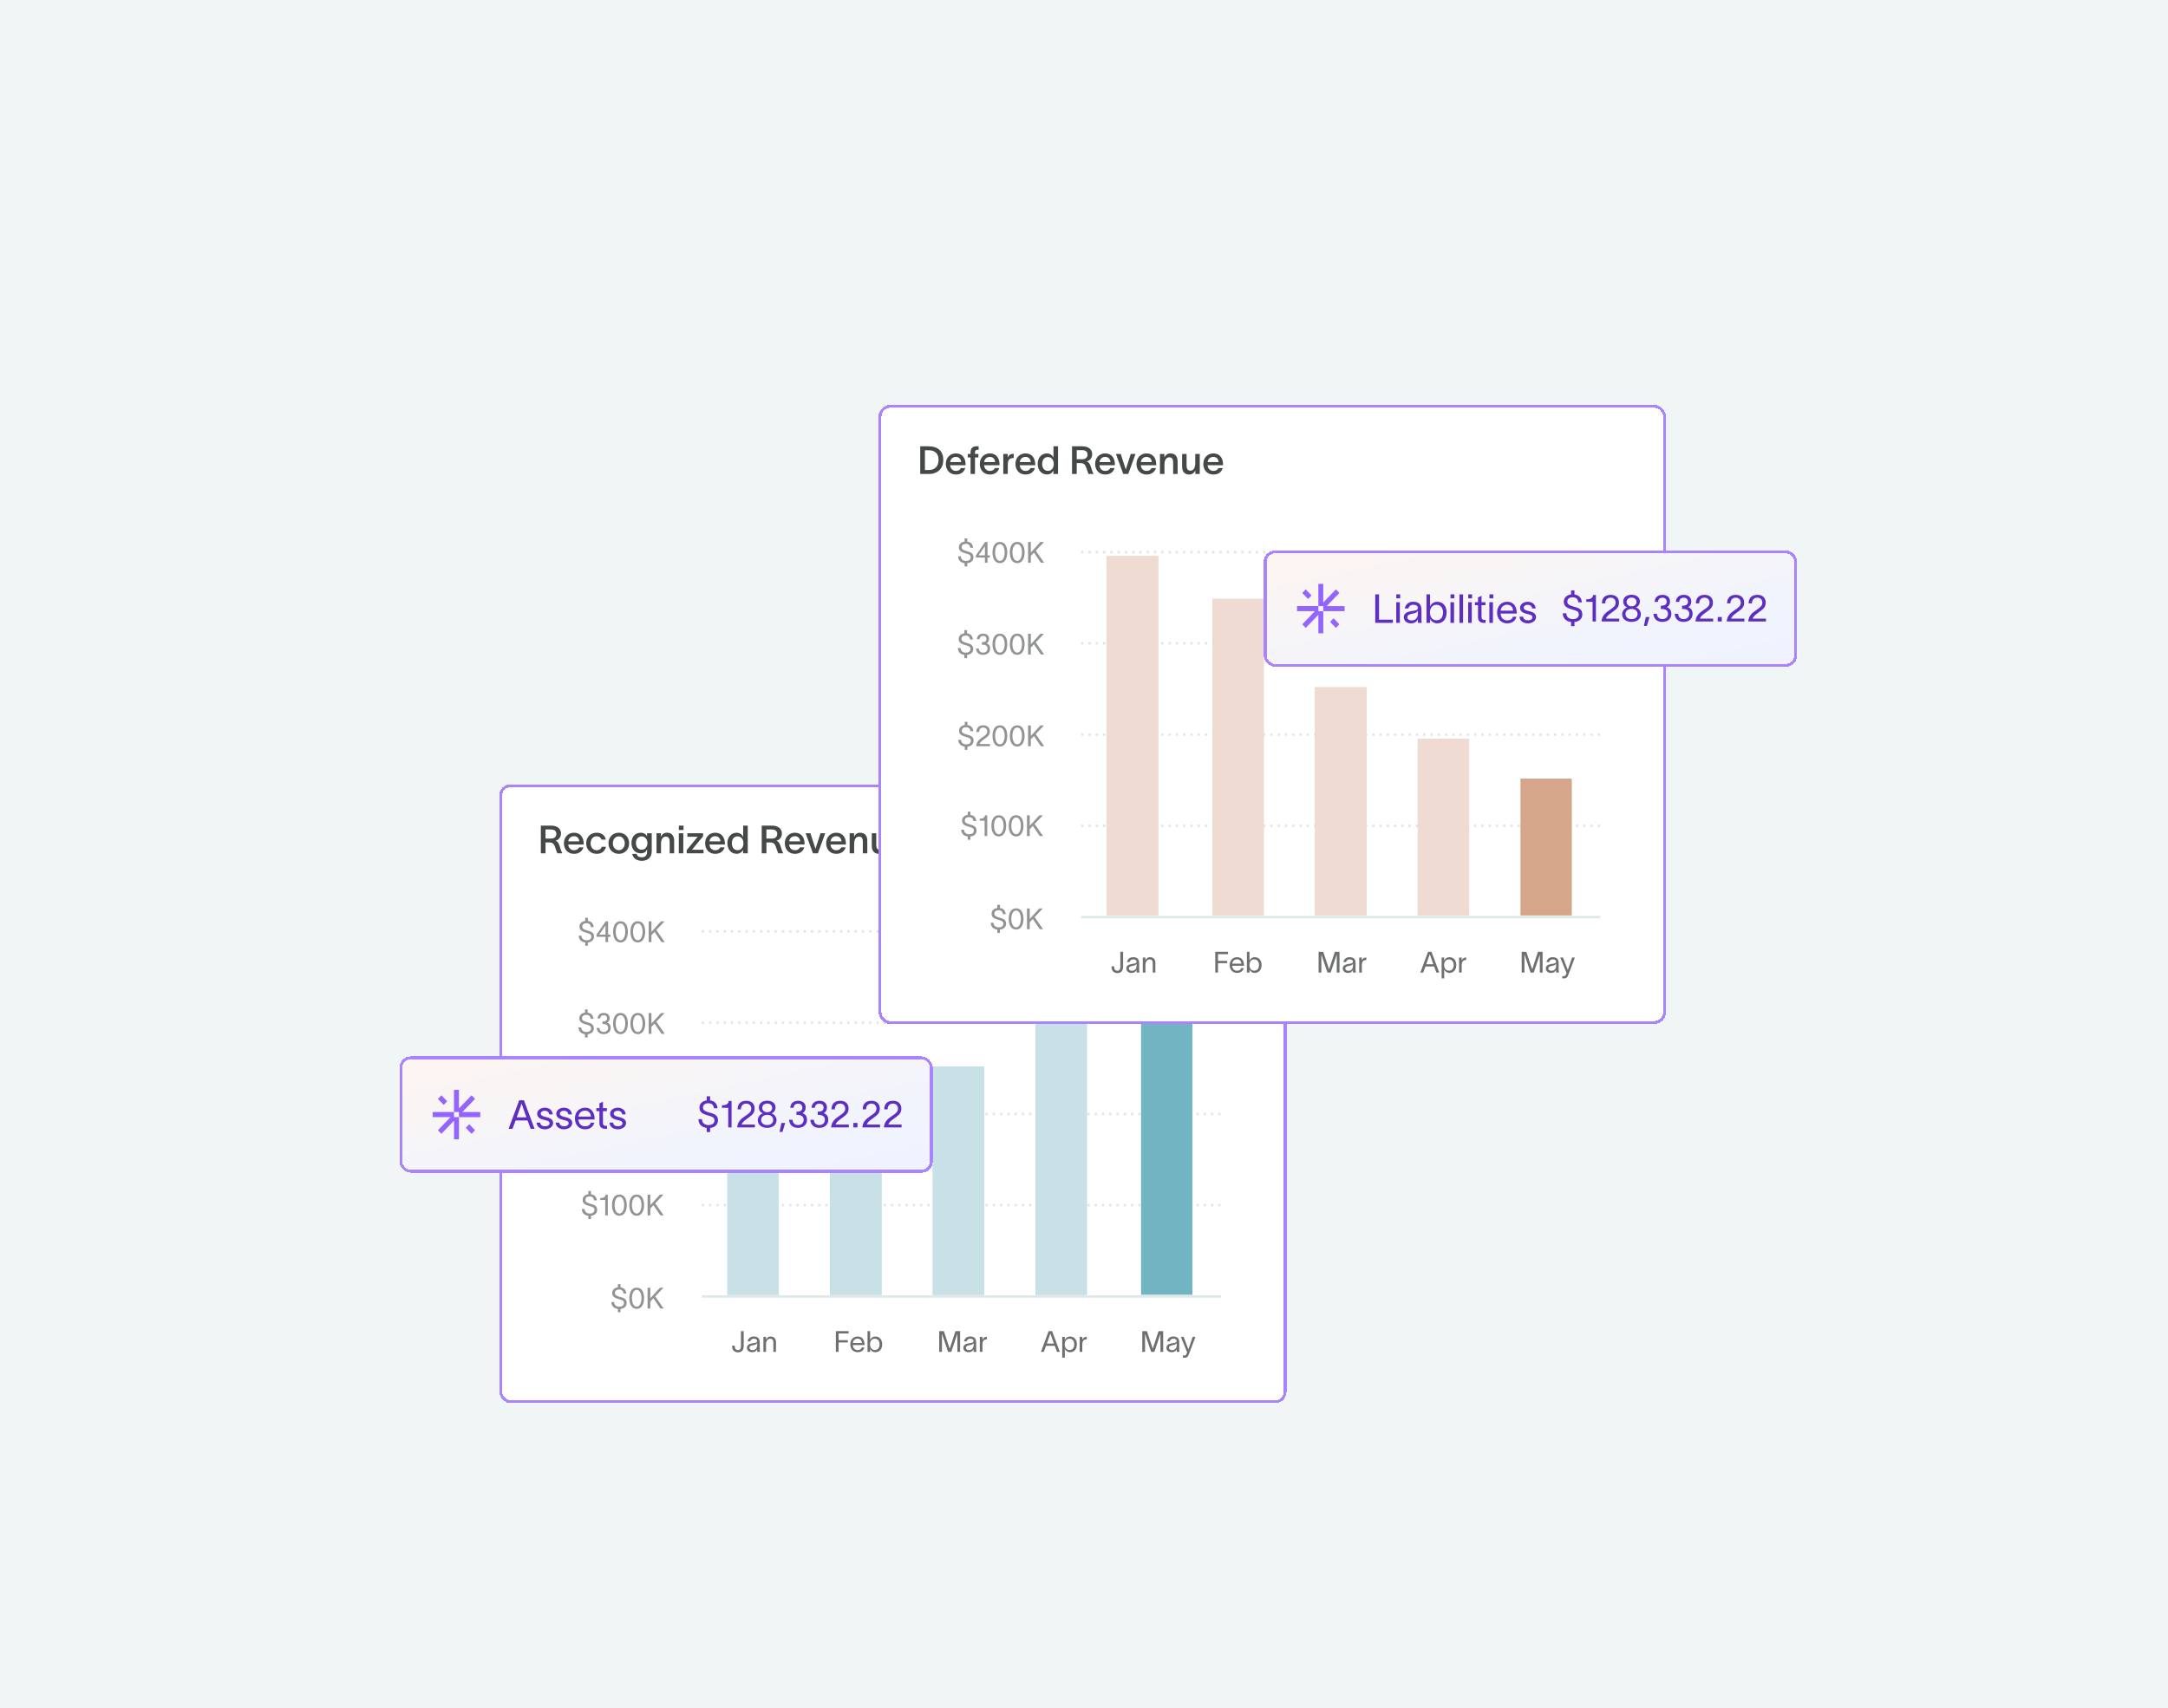 <svg width="760" height="599" viewBox="0 0 760 599" fill="none" xmlns="http://www.w3.org/2000/svg">
<rect width="760" height="599" fill="#F0F5F6"/>
<g filter="url(#filter0_dd_397_52995)">
<rect x="175" y="269" width="276" height="217" rx="4" fill="white" shape-rendering="crispEdges"/>
<rect x="175.5" y="269.5" width="275" height="216" rx="3.5" stroke="black" shape-rendering="crispEdges"/>
<rect x="175.5" y="269.5" width="275" height="216" rx="3.5" stroke="#AA83FF" shape-rendering="crispEdges"/>
<path d="M189.592 293.191V283.489H193.233C195.448 283.489 196.658 284.657 196.658 286.247C196.658 287.661 195.747 288.53 194.701 288.802C195.612 289.06 195.924 289.794 196.264 290.922C196.536 291.792 196.739 292.471 197.093 293.083V293.191H195.394C195.082 292.58 194.851 291.724 194.552 290.922C194.225 290.025 193.804 289.386 192.622 289.386H191.236V293.191H189.592ZM191.236 288.028H193.152C194.375 288.028 195.027 287.375 195.027 286.37C195.027 285.514 194.484 284.834 193.098 284.834H191.236V288.028ZM204.508 291.112C204.1 292.539 202.891 293.382 201.219 293.382C199.113 293.382 197.686 291.873 197.686 289.658C197.686 287.525 199.181 285.976 201.219 285.976C203.624 285.976 204.603 287.824 204.616 289.821C204.616 289.889 204.616 289.998 204.603 290.12H199.194C199.317 291.357 200.105 292.118 201.219 292.118C202.021 292.118 202.7 291.805 202.945 291.112H204.508ZM199.208 289.006H203.067C202.972 288 202.388 287.199 201.219 287.199C200.105 287.199 199.357 287.919 199.208 289.006ZM212.42 290.908C212.08 292.498 210.87 293.382 209.185 293.382C207.065 293.382 205.489 291.914 205.489 289.685C205.489 287.43 207.065 285.976 209.185 285.976C210.925 285.976 212.093 286.954 212.365 288.394H210.87C210.612 287.715 210.082 287.226 209.158 287.226C207.867 287.226 207.038 288.313 207.038 289.685C207.038 291.058 207.867 292.118 209.158 292.118C210.014 292.118 210.653 291.724 210.911 290.908H212.42ZM216.934 293.382C214.855 293.382 213.305 291.887 213.305 289.685C213.305 287.484 214.855 285.976 216.934 285.976C218.999 285.976 220.548 287.484 220.548 289.685C220.548 291.887 218.999 293.382 216.934 293.382ZM214.841 289.685C214.841 291.017 215.67 292.104 216.934 292.104C218.184 292.104 219.013 291.017 219.013 289.685C219.013 288.34 218.184 287.253 216.934 287.253C215.67 287.253 214.841 288.34 214.841 289.685ZM226.837 286.166H228.468V292.512C228.468 294.809 226.851 295.828 225.016 295.828C223.141 295.828 221.836 294.849 221.66 293.409H223.209C223.345 294.265 224.024 294.591 225.016 294.591C226.117 294.591 226.837 294.007 226.837 292.689V291.832H226.824C226.525 292.58 225.886 293.205 224.622 293.205C222.692 293.205 221.361 291.765 221.361 289.577C221.361 287.402 222.665 285.989 224.622 285.989C225.859 285.989 226.565 286.641 226.824 287.267H226.837V286.166ZM222.923 289.577C222.923 290.827 223.576 291.928 224.948 291.928C226.429 291.928 226.959 290.623 226.959 289.577C226.959 288.558 226.28 287.253 224.948 287.253C223.617 287.253 222.923 288.354 222.923 289.577ZM230.143 293.191V286.166H231.692V287.402C232.059 286.601 232.711 285.976 233.798 285.976C235.619 285.976 236.326 287.185 236.326 288.802V293.191H234.763V289.128C234.763 288.041 234.396 287.334 233.418 287.334C232.439 287.334 231.719 288.177 231.719 289.93V293.191H230.143ZM239.617 285.038H237.973V283.489H239.617V285.038ZM237.959 293.191V286.166H239.536V293.191H237.959ZM244.569 287.402C244.162 287.416 243.836 287.402 243.401 287.402H240.968V286.166H246.472V287.226L242.585 291.955C242.979 291.955 243.346 291.941 243.768 291.941H246.621V293.191H240.724V292.077L244.569 287.402ZM254.007 291.112C253.6 292.539 252.39 293.382 250.719 293.382C248.612 293.382 247.185 291.873 247.185 289.658C247.185 287.525 248.68 285.976 250.719 285.976C253.124 285.976 254.102 287.824 254.116 289.821C254.116 289.889 254.116 289.998 254.102 290.12H248.694C248.816 291.357 249.604 292.118 250.719 292.118C251.52 292.118 252.2 291.805 252.444 291.112H254.007ZM248.707 289.006H252.567C252.472 288 251.887 287.199 250.719 287.199C249.604 287.199 248.857 287.919 248.707 289.006ZM258.25 285.989C259.473 285.989 260.261 286.777 260.506 287.43H260.519V283.489H262.123V293.191H260.492V291.982H260.479C260.234 292.593 259.473 293.368 258.25 293.368C256.334 293.368 254.989 291.887 254.989 289.658C254.989 287.443 256.32 285.989 258.25 285.989ZM256.551 289.658C256.551 291.044 257.244 292.104 258.576 292.104C259.962 292.104 260.614 290.936 260.614 289.658C260.614 288.422 259.935 287.253 258.576 287.253C257.272 287.253 256.551 288.299 256.551 289.658ZM267.026 293.191V283.489H270.668C272.883 283.489 274.092 284.657 274.092 286.247C274.092 287.661 273.182 288.53 272.135 288.802C273.046 289.06 273.358 289.794 273.698 290.922C273.97 291.792 274.174 292.471 274.527 293.083V293.191H272.828C272.516 292.58 272.285 291.724 271.986 290.922C271.66 290.025 271.238 289.386 270.056 289.386H268.67V293.191H267.026ZM268.67 288.028H270.586C271.809 288.028 272.461 287.375 272.461 286.37C272.461 285.514 271.918 284.834 270.532 284.834H268.67V288.028ZM281.942 291.112C281.534 292.539 280.325 293.382 278.653 293.382C276.547 293.382 275.12 291.873 275.12 289.658C275.12 287.525 276.615 285.976 278.653 285.976C281.059 285.976 282.037 287.824 282.051 289.821C282.051 289.889 282.051 289.998 282.037 290.12H276.629C276.751 291.357 277.539 292.118 278.653 292.118C279.455 292.118 280.135 291.805 280.379 291.112H281.942ZM276.642 289.006H280.501C280.406 288 279.822 287.199 278.653 287.199C277.539 287.199 276.792 287.919 276.642 289.006ZM284.096 286.166C284.694 288.014 285.279 289.781 285.863 291.615H285.877C286.393 289.93 287.032 288.028 287.616 286.166H289.288C288.418 288.517 287.575 290.84 286.719 293.191H284.98L282.411 286.166H284.096ZM296.433 291.112C296.026 292.539 294.816 293.382 293.145 293.382C291.039 293.382 289.612 291.873 289.612 289.658C289.612 287.525 291.107 285.976 293.145 285.976C295.55 285.976 296.529 287.824 296.542 289.821C296.542 289.889 296.542 289.998 296.529 290.12H291.12C291.242 291.357 292.031 292.118 293.145 292.118C293.947 292.118 294.626 291.805 294.871 291.112H296.433ZM291.134 289.006H294.993C294.898 288 294.314 287.199 293.145 287.199C292.031 287.199 291.283 287.919 291.134 289.006ZM297.85 293.191V286.166H299.399V287.402C299.766 286.601 300.418 285.976 301.505 285.976C303.326 285.976 304.033 287.185 304.033 288.802V293.191H302.47V289.128C302.47 288.041 302.103 287.334 301.125 287.334C300.146 287.334 299.426 288.177 299.426 289.93V293.191H297.85ZM305.612 290.555V286.166H307.175V290.229C307.175 291.316 307.528 292.023 308.52 292.023C309.485 292.023 310.219 291.18 310.219 289.427V286.166H311.795V293.191H310.246V291.955C309.865 292.757 309.227 293.382 308.139 293.382C306.305 293.382 305.612 292.172 305.612 290.555ZM319.856 291.112C319.449 292.539 318.239 293.382 316.568 293.382C314.461 293.382 313.034 291.873 313.034 289.658C313.034 287.525 314.529 285.976 316.568 285.976C318.973 285.976 319.951 287.824 319.965 289.821C319.965 289.889 319.965 289.998 319.951 290.12H314.543C314.665 291.357 315.453 292.118 316.568 292.118C317.369 292.118 318.049 291.805 318.293 291.112H319.856ZM314.556 289.006H318.416C318.321 288 317.736 287.199 316.568 287.199C315.453 287.199 314.706 287.919 314.556 289.006Z" fill="#1D2020" fill-opacity="0.82"/>
<line x1="246" y1="320.573" x2="428" y2="320.573" stroke="#DFE8E9" stroke-width="0.849" stroke-dasharray="0.85 1.7"/>
<line x1="246" y1="352.573" x2="428" y2="352.573" stroke="#DFE8E9" stroke-width="0.849" stroke-dasharray="0.85 1.7"/>
<line x1="246" y1="384.573" x2="428" y2="384.573" stroke="#DFE8E9" stroke-width="0.849" stroke-dasharray="0.85 1.7"/>
<line x1="246" y1="416.573" x2="428" y2="416.573" stroke="#DFE8E9" stroke-width="0.849" stroke-dasharray="0.85 1.7"/>
<line x1="246" y1="448.573" x2="428" y2="448.573" stroke="#DFE8E9" stroke-width="0.849"/>
<path d="M257.586 466.23C257.627 467.005 258.055 467.372 258.707 467.372C259.502 467.372 259.737 466.76 259.737 465.955V460.737H260.705V465.935C260.705 467.331 260.063 468.187 258.707 468.187C257.576 468.187 256.689 467.484 256.659 466.21L256.648 465.822H257.566L257.586 466.23ZM262.08 464.334C262.192 463.57 262.834 462.612 264.21 462.612C266.147 462.612 266.33 463.866 266.33 464.681V466.944C266.33 467.341 266.371 467.759 266.412 468.014H265.433C265.413 467.759 265.413 467.545 265.413 467.249V467.045H265.403C265.28 467.453 264.842 468.136 263.67 468.136C262.406 468.136 261.825 467.331 261.825 466.577C261.825 465.089 263.701 465.038 264.496 464.895C265.189 464.773 265.413 464.579 265.413 464.141C265.413 463.703 264.995 463.387 264.241 463.387C263.599 463.387 263.12 463.764 262.997 464.334H262.08ZM262.732 466.577C262.732 467.076 263.191 467.392 263.833 467.392C264.638 467.392 265.433 466.872 265.433 465.568L265.423 464.834C265.321 465.18 265.097 465.486 263.955 465.69C263.191 465.822 262.732 466.047 262.732 466.577ZM267.614 468.014V462.744H268.532V463.733C268.807 463.132 269.296 462.622 270.111 462.622C271.497 462.622 272.017 463.529 272.017 464.599V468.014H271.1V464.691C271.1 463.764 270.702 463.397 269.989 463.397C269.214 463.397 268.532 464.049 268.532 465.425V468.014H267.614Z" fill="#1D2020" fill-opacity="0.64"/>
<path d="M293.013 468.014V460.737H297.498V461.552H293.981V463.906H297.202V464.722H293.981V468.014H293.013ZM303.012 466.444C302.716 467.565 301.83 468.136 300.658 468.136C299.098 468.136 298.069 467.005 298.069 465.354C298.069 463.764 299.149 462.622 300.637 462.622C302.492 462.622 303.073 464.11 303.093 465.466V465.629H298.955C299.027 466.729 299.699 467.372 300.637 467.372C301.34 467.372 301.932 467.096 302.115 466.444H303.012ZM298.966 464.895H302.166C302.084 463.978 301.575 463.376 300.637 463.376C299.689 463.376 299.088 463.988 298.966 464.895ZM306.85 462.622C308.338 462.622 309.255 463.733 309.255 465.364C309.255 466.994 308.338 468.136 306.85 468.136C305.892 468.136 305.229 467.504 305.035 466.964H305.025V468.014H304.108V460.737H305.025V463.815H305.035C305.229 463.264 305.892 462.622 306.85 462.622ZM304.995 465.364C304.995 466.403 305.525 467.351 306.666 467.351C307.777 467.351 308.338 466.505 308.338 465.364C308.338 464.222 307.746 463.397 306.666 463.397C305.525 463.397 304.995 464.334 304.995 465.364Z" fill="#1D2020" fill-opacity="0.64"/>
<path d="M329.24 468.014V460.737L330.871 460.747L332.909 466.882H332.92L334.938 460.737H336.568V468.014H335.6V461.756H335.58L333.47 468.014H332.349L330.229 461.756H330.209V468.014H329.24ZM337.946 464.334C338.058 463.57 338.7 462.612 340.076 462.612C342.013 462.612 342.196 463.866 342.196 464.681V466.944C342.196 467.341 342.237 467.759 342.278 468.014H341.299C341.279 467.759 341.279 467.545 341.279 467.249V467.045H341.269C341.146 467.453 340.708 468.136 339.536 468.136C338.272 468.136 337.691 467.331 337.691 466.577C337.691 465.089 339.567 465.038 340.362 464.895C341.055 464.773 341.279 464.579 341.279 464.141C341.279 463.703 340.861 463.387 340.107 463.387C339.465 463.387 338.986 463.764 338.863 464.334H337.946ZM338.598 466.577C338.598 467.076 339.057 467.392 339.699 467.392C340.504 467.392 341.299 466.872 341.299 465.568L341.289 464.834C341.187 465.18 340.963 465.486 339.821 465.69C339.057 465.822 338.598 466.047 338.598 466.577ZM344.397 462.744V463.804C344.662 463.03 345.172 462.724 345.967 462.724V463.601C345.926 463.601 345.763 463.611 345.631 463.631C345.019 463.723 344.397 463.998 344.397 465.527V468.014H343.48V462.744H344.397Z" fill="#1D2020" fill-opacity="0.64"/>
<path d="M365.895 468.014H364.896L367.607 460.737H368.82L371.531 468.014H370.532L369.737 465.884H366.7L365.895 468.014ZM366.986 465.089H369.452L368.229 461.603H368.198L366.986 465.089ZM375.104 462.622C376.592 462.622 377.509 463.733 377.509 465.364C377.509 466.994 376.592 468.136 375.104 468.136C374.146 468.136 373.483 467.504 373.289 466.964H373.279V470.052H372.362V462.744H373.279V463.815H373.289C373.483 463.264 374.146 462.622 375.104 462.622ZM373.249 465.364C373.249 466.403 373.779 467.351 374.92 467.351C376.031 467.351 376.592 466.505 376.592 465.364C376.592 464.222 376 463.397 374.92 463.397C373.779 463.397 373.249 464.334 373.249 465.364ZM379.4 462.744V463.804C379.665 463.03 380.175 462.724 380.97 462.724V463.601C380.929 463.601 380.766 463.611 380.634 463.631C380.022 463.723 379.4 463.998 379.4 465.527V468.014H378.483V462.744H379.4Z" fill="#1D2020" fill-opacity="0.64"/>
<path d="M400.433 468.014V460.737L402.064 460.747L404.102 466.882H404.113L406.131 460.737H407.761V468.014H406.793V461.756H406.773L404.663 468.014H403.542L401.422 461.756H401.402V468.014H400.433ZM409.139 464.334C409.251 463.57 409.893 462.612 411.269 462.612C413.206 462.612 413.389 463.866 413.389 464.681V466.944C413.389 467.341 413.43 467.759 413.471 468.014H412.492C412.472 467.759 412.472 467.545 412.472 467.249V467.045H412.462C412.339 467.453 411.901 468.136 410.729 468.136C409.465 468.136 408.884 467.331 408.884 466.577C408.884 465.089 410.76 465.038 411.555 464.895C412.248 464.773 412.472 464.579 412.472 464.141C412.472 463.703 412.054 463.387 411.3 463.387C410.658 463.387 410.179 463.764 410.056 464.334H409.139ZM409.791 466.577C409.791 467.076 410.25 467.392 410.892 467.392C411.697 467.392 412.492 466.872 412.492 465.568L412.482 464.834C412.38 465.18 412.156 465.486 411.014 465.69C410.25 465.822 409.791 466.047 409.791 466.577ZM414.922 462.744L416.593 467.107H416.603L418.101 462.744H419.08L416.695 469.033C416.461 469.665 416.073 470.052 415.36 470.052H414.646V469.277H415.227C415.737 469.277 415.819 468.992 415.971 468.615L416.155 468.156C415.421 466.352 414.677 464.548 413.943 462.744H414.922Z" fill="#1D2020" fill-opacity="0.64"/>
<path d="M216.593 444.262H217.53V445.383C218.713 445.536 219.467 446.26 219.569 447.544H218.59C218.458 446.626 217.999 446.168 217.041 446.168C216.236 446.168 215.563 446.504 215.563 447.391C215.563 448.135 216.277 448.42 217.235 448.695C218.448 449.042 219.691 449.307 219.691 450.846C219.691 452.181 218.682 452.833 217.53 452.956V454.087H216.593V452.945C215.278 452.782 214.34 452.018 214.32 450.55H215.288C215.329 451.641 216.073 452.161 217.133 452.161C217.989 452.161 218.723 451.763 218.723 450.876C218.723 449.98 217.969 449.827 217.051 449.552C215.849 449.195 214.626 448.838 214.595 447.462C214.565 446.219 215.472 445.526 216.593 445.383V444.262ZM223.199 452.15C224.391 452.15 224.87 450.53 224.87 449.164C224.87 447.809 224.391 446.26 223.199 446.26C222.007 446.26 221.528 447.809 221.528 449.164C221.528 450.53 222.007 452.15 223.199 452.15ZM220.61 449.164C220.61 447.309 221.283 445.485 223.199 445.485C225.115 445.485 225.788 447.309 225.788 449.164C225.788 451.019 225.115 452.925 223.199 452.925C221.283 452.925 220.61 451.029 220.61 449.164ZM227.976 452.803H227.008V445.526H227.976V449.195L231.339 445.526H232.572L229.698 448.573L232.654 452.803H231.492L229.066 449.236L227.976 450.377V452.803Z" fill="#1D2020" fill-opacity="0.48"/>
<path d="M206.242 411.614H207.179V412.735C208.362 412.887 209.116 413.611 209.218 414.895H208.239C208.107 413.978 207.648 413.519 206.69 413.519C205.885 413.519 205.212 413.856 205.212 414.742C205.212 415.486 205.926 415.772 206.884 416.047C208.097 416.393 209.34 416.658 209.34 418.197C209.34 419.533 208.331 420.185 207.179 420.307V421.438H206.242V420.297C204.927 420.134 203.989 419.37 203.969 417.902H204.937C204.978 418.992 205.722 419.512 206.782 419.512C207.638 419.512 208.372 419.115 208.372 418.228C208.372 417.331 207.618 417.178 206.7 416.903C205.498 416.546 204.275 416.19 204.244 414.814C204.213 413.57 205.121 412.877 206.242 412.735V411.614ZM213.074 420.154H212.157V414.763H210.425V414.07C211.413 414.07 212.106 413.917 212.32 412.877H213.074V420.154ZM217.128 419.502C218.32 419.502 218.799 417.882 218.799 416.516C218.799 415.16 218.32 413.611 217.128 413.611C215.935 413.611 215.456 415.16 215.456 416.516C215.456 417.882 215.935 419.502 217.128 419.502ZM214.539 416.516C214.539 414.661 215.212 412.837 217.128 412.837C219.044 412.837 219.716 414.661 219.716 416.516C219.716 418.371 219.044 420.277 217.128 420.277C215.212 420.277 214.539 418.381 214.539 416.516ZM223.199 419.502C224.391 419.502 224.87 417.882 224.87 416.516C224.87 415.16 224.391 413.611 223.199 413.611C222.007 413.611 221.528 415.16 221.528 416.516C221.528 417.882 222.007 419.502 223.199 419.502ZM220.61 416.516C220.61 414.661 221.283 412.837 223.199 412.837C225.115 412.837 225.788 414.661 225.788 416.516C225.788 418.371 225.115 420.277 223.199 420.277C221.283 420.277 220.61 418.381 220.61 416.516ZM227.976 420.154H227.008V412.877H227.976V416.546L231.339 412.877H232.572L229.698 415.925L232.654 420.154H231.492L229.066 416.587L227.976 417.729V420.154Z" fill="#1D2020" fill-opacity="0.48"/>
<path d="M205.205 380.098H206.143V381.219C207.325 381.372 208.079 382.095 208.181 383.38H207.203C207.07 382.462 206.612 382.004 205.654 382.004C204.848 382.004 204.176 382.34 204.176 383.227C204.176 383.971 204.889 384.256 205.847 384.531C207.06 384.878 208.303 385.143 208.303 386.682C208.303 388.017 207.295 388.669 206.143 388.792V389.923H205.205V388.781C203.89 388.618 202.953 387.854 202.932 386.386H203.901C203.941 387.477 204.685 387.997 205.745 387.997C206.601 387.997 207.335 387.599 207.335 386.712C207.335 385.816 206.581 385.663 205.664 385.387C204.461 385.031 203.238 384.674 203.208 383.298C203.177 382.055 204.084 381.362 205.205 381.219V380.098ZM209.297 383.675C209.297 382.126 210.194 381.321 211.722 381.321C213.078 381.321 213.985 382.116 213.985 383.431C213.985 384.705 213.373 385.143 212.548 385.785C211.692 386.458 210.693 386.988 210.408 387.864H214.056V388.639H209.195C209.297 387.049 210.357 386.213 211.345 385.551C212.487 384.786 213.068 384.348 213.068 383.471C213.068 382.727 212.578 382.095 211.671 382.095C210.662 382.095 210.224 382.829 210.214 383.675H209.297ZM217.514 387.986C218.707 387.986 219.186 386.366 219.186 385C219.186 383.645 218.707 382.095 217.514 382.095C216.322 382.095 215.843 383.645 215.843 385C215.843 386.366 216.322 387.986 217.514 387.986ZM214.926 385C214.926 383.145 215.598 381.321 217.514 381.321C219.431 381.321 220.103 383.145 220.103 385C220.103 386.855 219.431 388.761 217.514 388.761C215.598 388.761 214.926 386.865 214.926 385ZM223.586 387.986C224.778 387.986 225.257 386.366 225.257 385C225.257 383.645 224.778 382.095 223.586 382.095C222.393 382.095 221.914 383.645 221.914 385C221.914 386.366 222.393 387.986 223.586 387.986ZM220.997 385C220.997 383.145 221.67 381.321 223.586 381.321C225.502 381.321 226.175 383.145 226.175 385C226.175 386.855 225.502 388.761 223.586 388.761C221.67 388.761 220.997 386.865 220.997 385ZM228.363 388.639H227.395V381.362H228.363V385.031L231.726 381.362H232.959L230.085 384.409L233.041 388.639H231.879L229.453 385.072L228.363 386.213V388.639Z" fill="#1D2020" fill-opacity="0.48"/>
<path d="M205.066 347.942H206.003V349.063C207.186 349.216 207.94 349.939 208.042 351.223H207.063C206.931 350.306 206.472 349.848 205.514 349.848C204.709 349.848 204.036 350.184 204.036 351.071C204.036 351.815 204.75 352.1 205.708 352.375C206.921 352.722 208.164 352.987 208.164 354.526C208.164 355.861 207.155 356.513 206.003 356.635V357.767H205.066V356.625C203.751 356.462 202.813 355.698 202.793 354.23H203.761C203.802 355.321 204.546 355.84 205.606 355.84C206.462 355.84 207.196 355.443 207.196 354.556C207.196 353.659 206.442 353.506 205.524 353.231C204.322 352.875 203.099 352.518 203.068 351.142C203.038 349.898 203.945 349.205 205.066 349.063V347.942ZM209.491 351.101C209.532 349.949 210.327 349.165 211.662 349.165C212.936 349.165 213.721 349.898 213.721 350.969C213.721 351.753 213.456 352.212 212.875 352.559C213.629 352.864 214.088 353.384 214.088 354.393C214.088 355.698 213.15 356.605 211.631 356.605C210.174 356.605 209.318 355.83 209.165 354.495V354.393H210.133V354.464C210.215 355.372 210.775 355.83 211.652 355.83C212.65 355.83 213.17 355.168 213.17 354.363C213.17 353.374 212.314 353.048 211.417 353.048H211.193V352.161C211.346 352.161 211.478 352.151 211.611 352.141C212.345 352.08 212.803 351.764 212.803 351.081C212.803 350.367 212.365 349.96 211.631 349.96C210.867 349.96 210.5 350.398 210.418 350.958L210.398 351.101H209.491ZM217.514 355.83C218.707 355.83 219.186 354.21 219.186 352.844C219.186 351.488 218.707 349.939 217.514 349.939C216.322 349.939 215.843 351.488 215.843 352.844C215.843 354.21 216.322 355.83 217.514 355.83ZM214.926 352.844C214.926 350.989 215.598 349.165 217.514 349.165C219.431 349.165 220.103 350.989 220.103 352.844C220.103 354.699 219.431 356.605 217.514 356.605C215.598 356.605 214.926 354.709 214.926 352.844ZM223.586 355.83C224.778 355.83 225.257 354.21 225.257 352.844C225.257 351.488 224.778 349.939 223.586 349.939C222.393 349.939 221.914 351.488 221.914 352.844C221.914 354.21 222.393 355.83 223.586 355.83ZM220.997 352.844C220.997 350.989 221.67 349.165 223.586 349.165C225.502 349.165 226.175 350.989 226.175 352.844C226.175 354.699 225.502 356.605 223.586 356.605C221.67 356.605 220.997 354.709 220.997 352.844ZM228.363 356.482H227.395V349.205H228.363V352.875L231.726 349.205H232.959L230.085 352.253L233.041 356.482H231.879L229.453 352.915L228.363 354.057V356.482Z" fill="#1D2020" fill-opacity="0.48"/>
<path d="M205.145 315.785H206.083V316.906C207.265 317.059 208.02 317.783 208.121 319.067H207.143C207.011 318.15 206.552 317.691 205.594 317.691C204.789 317.691 204.116 318.028 204.116 318.914C204.116 319.658 204.83 319.944 205.788 320.219C207 320.565 208.244 320.83 208.244 322.369C208.244 323.704 207.235 324.357 206.083 324.479V325.61H205.145V324.469C203.831 324.306 202.893 323.541 202.873 322.074H203.841C203.882 323.164 204.626 323.684 205.686 323.684C206.542 323.684 207.276 323.287 207.276 322.4C207.276 321.503 206.521 321.35 205.604 321.075C204.401 320.718 203.178 320.362 203.148 318.986C203.117 317.742 204.024 317.049 205.145 316.906V315.785ZM209.102 322.492V321.737L212.343 317.049H213.179V321.717H213.984V322.492H213.179V324.326H212.261V322.492H209.102ZM210.05 321.717H212.261V318.547H212.231L210.05 321.717ZM217.514 323.674C218.707 323.674 219.186 322.053 219.186 320.688C219.186 319.332 218.707 317.783 217.514 317.783C216.322 317.783 215.843 319.332 215.843 320.688C215.843 322.053 216.322 323.674 217.514 323.674ZM214.926 320.688C214.926 318.833 215.598 317.008 217.514 317.008C219.431 317.008 220.103 318.833 220.103 320.688C220.103 322.543 219.431 324.448 217.514 324.448C215.598 324.448 214.926 322.553 214.926 320.688ZM223.586 323.674C224.778 323.674 225.257 322.053 225.257 320.688C225.257 319.332 224.778 317.783 223.586 317.783C222.393 317.783 221.914 319.332 221.914 320.688C221.914 322.053 222.393 323.674 223.586 323.674ZM220.997 320.688C220.997 318.833 221.67 317.008 223.586 317.008C225.502 317.008 226.175 318.833 226.175 320.688C226.175 322.543 225.502 324.448 223.586 324.448C221.67 324.448 220.997 322.553 220.997 320.688ZM228.363 324.326H227.395V317.049H228.363V320.718L231.726 317.049H232.959L230.085 320.097L233.041 324.326H231.879L229.453 320.759L228.363 321.901V324.326Z" fill="#1D2020" fill-opacity="0.48"/>
<g clip-path="url(#clip0_397_52995)">
<rect width="18" height="126" transform="matrix(-1 0 0 1 418 321.998)" fill="#73B4C3"/>
<rect width="18" height="111" transform="matrix(-1 0 0 1 381 336.998)" fill="#73B4C3"/>
<rect width="18" height="111" transform="matrix(-1 0 0 1 381 336.998)" fill="white" fill-opacity="0.6"/>
<rect width="18" height="80" transform="matrix(-1 0 0 1 345 367.998)" fill="#73B4C3"/>
<rect width="18" height="80" transform="matrix(-1 0 0 1 345 367.998)" fill="white" fill-opacity="0.6"/>
<rect width="18" height="62" transform="matrix(-1 0 0 1 309 385.998)" fill="#73B4C3"/>
<rect width="18" height="62" transform="matrix(-1 0 0 1 309 385.998)" fill="white" fill-opacity="0.6"/>
<rect width="18" height="48" transform="matrix(-1 0 0 1 273 399.998)" fill="#73B4C3"/>
<rect width="18" height="48" transform="matrix(-1 0 0 1 273 399.998)" fill="white" fill-opacity="0.6"/>
</g>
</g>
<g filter="url(#filter1_dd_397_52995)">
<rect x="308" y="114" width="276" height="217" rx="4" fill="white" shape-rendering="crispEdges"/>
<rect x="308.5" y="114.5" width="275" height="216" rx="3.5" stroke="black" shape-rendering="crispEdges"/>
<rect x="308.5" y="114.5" width="275" height="216" rx="3.5" stroke="#AA83FF" shape-rendering="crispEdges"/>
<path d="M325.568 128.489C328.856 128.489 330.677 130.31 330.677 133.204C330.677 136.153 328.856 138.191 325.622 138.191H322.592V128.489H325.568ZM324.236 136.805H325.636C327.592 136.805 329.019 135.596 329.019 133.204C329.019 130.935 327.592 129.875 325.608 129.875H324.236V136.805ZM338.384 136.112C337.976 137.539 336.766 138.382 335.095 138.382C332.989 138.382 331.562 136.873 331.562 134.658C331.562 132.525 333.057 130.976 335.095 130.976C337.5 130.976 338.479 132.824 338.492 134.821C338.492 134.889 338.492 134.998 338.479 135.12H333.07C333.192 136.357 333.981 137.118 335.095 137.118C335.897 137.118 336.576 136.805 336.821 136.112H338.384ZM333.084 134.006H336.943C336.848 133 336.264 132.199 335.095 132.199C333.981 132.199 333.233 132.919 333.084 134.006ZM340.235 130.663C340.235 129.426 340.737 128.489 342.259 128.489H343.061V129.712H342.681C342.056 129.712 341.784 129.916 341.784 130.731V131.166H342.98V132.389H341.784V138.191H340.235V132.389H339.256V131.166H340.235V130.663ZM350.287 136.112C349.88 137.539 348.67 138.382 346.999 138.382C344.892 138.382 343.466 136.873 343.466 134.658C343.466 132.525 344.96 130.976 346.999 130.976C349.404 130.976 350.382 132.824 350.396 134.821C350.396 134.889 350.396 134.998 350.382 135.12H344.974C345.096 136.357 345.884 137.118 346.999 137.118C347.8 137.118 348.48 136.805 348.725 136.112H350.287ZM344.988 134.006H348.847C348.752 133 348.167 132.199 346.999 132.199C345.884 132.199 345.137 132.919 344.988 134.006ZM353.253 131.166V132.47C353.62 131.492 354.353 131.111 355.359 131.098V132.593C355.277 132.593 354.87 132.593 354.652 132.661C353.959 132.797 353.28 133.163 353.28 134.984V138.191H351.704V131.166H353.253ZM362.788 136.112C362.381 137.539 361.171 138.382 359.5 138.382C357.393 138.382 355.966 136.873 355.966 134.658C355.966 132.525 357.461 130.976 359.5 130.976C361.905 130.976 362.883 132.824 362.897 134.821C362.897 134.889 362.897 134.998 362.883 135.12H357.475C357.597 136.357 358.385 137.118 359.5 137.118C360.301 137.118 360.981 136.805 361.225 136.112H362.788ZM357.488 134.006H361.348C361.253 133 360.668 132.199 359.5 132.199C358.385 132.199 357.638 132.919 357.488 134.006ZM367.031 130.989C368.254 130.989 369.042 131.777 369.287 132.43H369.3V128.489H370.904V138.191H369.273V136.982H369.26C369.015 137.593 368.254 138.368 367.031 138.368C365.115 138.368 363.77 136.887 363.77 134.658C363.77 132.443 365.101 130.989 367.031 130.989ZM365.332 134.658C365.332 136.044 366.025 137.104 367.357 137.104C368.743 137.104 369.396 135.936 369.396 134.658C369.396 133.422 368.716 132.253 367.357 132.253C366.053 132.253 365.332 133.299 365.332 134.658ZM375.807 138.191V128.489H379.449C381.664 128.489 382.873 129.657 382.873 131.247C382.873 132.661 381.963 133.53 380.916 133.802C381.827 134.06 382.139 134.794 382.479 135.922C382.751 136.792 382.955 137.471 383.308 138.083V138.191H381.609C381.297 137.58 381.066 136.724 380.767 135.922C380.441 135.025 380.02 134.386 378.837 134.386H377.451V138.191H375.807ZM377.451 133.028H379.367C380.59 133.028 381.243 132.375 381.243 131.37C381.243 130.514 380.699 129.834 379.313 129.834H377.451V133.028ZM390.723 136.112C390.315 137.539 389.106 138.382 387.434 138.382C385.328 138.382 383.901 136.873 383.901 134.658C383.901 132.525 385.396 130.976 387.434 130.976C389.84 130.976 390.818 132.824 390.832 134.821C390.832 134.889 390.832 134.998 390.818 135.12H385.41C385.532 136.357 386.32 137.118 387.434 137.118C388.236 137.118 388.916 136.805 389.16 136.112H390.723ZM385.423 134.006H389.283C389.187 133 388.603 132.199 387.434 132.199C386.32 132.199 385.573 132.919 385.423 134.006ZM392.877 131.166C393.475 133.014 394.06 134.781 394.644 136.615H394.658C395.174 134.93 395.813 133.028 396.397 131.166H398.069C397.199 133.517 396.356 135.84 395.5 138.191H393.761L391.192 131.166H392.877ZM405.215 136.112C404.807 137.539 403.597 138.382 401.926 138.382C399.82 138.382 398.393 136.873 398.393 134.658C398.393 132.525 399.888 130.976 401.926 130.976C404.331 130.976 405.31 132.824 405.323 134.821C405.323 134.889 405.323 134.998 405.31 135.12H399.901C400.023 136.357 400.812 137.118 401.926 137.118C402.728 137.118 403.407 136.805 403.652 136.112H405.215ZM399.915 134.006H403.774C403.679 133 403.095 132.199 401.926 132.199C400.812 132.199 400.064 132.919 399.915 134.006ZM406.631 138.191V131.166H408.18V132.402C408.547 131.601 409.199 130.976 410.286 130.976C412.107 130.976 412.814 132.185 412.814 133.802V138.191H411.251V134.128C411.251 133.041 410.884 132.334 409.906 132.334C408.927 132.334 408.207 133.177 408.207 134.93V138.191H406.631ZM414.393 135.555V131.166H415.956V135.229C415.956 136.316 416.309 137.023 417.301 137.023C418.266 137.023 419 136.18 419 134.427V131.166H420.576V138.191H419.027V136.955C418.646 137.757 418.008 138.382 416.92 138.382C415.086 138.382 414.393 137.172 414.393 135.555ZM428.637 136.112C428.23 137.539 427.02 138.382 425.349 138.382C423.242 138.382 421.815 136.873 421.815 134.658C421.815 132.525 423.31 130.976 425.349 130.976C427.754 130.976 428.732 132.824 428.746 134.821C428.746 134.889 428.746 134.998 428.732 135.12H423.324C423.446 136.357 424.234 137.118 425.349 137.118C426.15 137.118 426.83 136.805 427.074 136.112H428.637ZM423.337 134.006H427.197C427.102 133 426.517 132.199 425.349 132.199C424.234 132.199 423.487 132.919 423.337 134.006Z" fill="#1D2020" fill-opacity="0.82"/>
<line x1="379" y1="165.573" x2="561" y2="165.573" stroke="#DFE8E9" stroke-width="0.849" stroke-dasharray="0.85 1.7"/>
<line x1="379" y1="197.573" x2="561" y2="197.573" stroke="#DFE8E9" stroke-width="0.849" stroke-dasharray="0.85 1.7"/>
<line x1="379" y1="229.573" x2="561" y2="229.573" stroke="#DFE8E9" stroke-width="0.849" stroke-dasharray="0.85 1.7"/>
<line x1="379" y1="261.573" x2="561" y2="261.573" stroke="#DFE8E9" stroke-width="0.849" stroke-dasharray="0.85 1.7"/>
<line x1="379" y1="293.573" x2="561" y2="293.573" stroke="#DFE8E9" stroke-width="0.849"/>
<path d="M390.586 311.23C390.627 312.005 391.055 312.372 391.707 312.372C392.502 312.372 392.737 311.76 392.737 310.955V305.737H393.705V310.935C393.705 312.331 393.063 313.187 391.707 313.187C390.576 313.187 389.689 312.484 389.659 311.21L389.648 310.822H390.566L390.586 311.23ZM395.08 309.334C395.192 308.57 395.834 307.612 397.21 307.612C399.147 307.612 399.33 308.866 399.33 309.681V311.944C399.33 312.341 399.371 312.759 399.412 313.014H398.433C398.413 312.759 398.413 312.545 398.413 312.249V312.045H398.403C398.28 312.453 397.842 313.136 396.67 313.136C395.406 313.136 394.825 312.331 394.825 311.577C394.825 310.089 396.701 310.038 397.496 309.895C398.189 309.773 398.413 309.579 398.413 309.141C398.413 308.703 397.995 308.387 397.241 308.387C396.599 308.387 396.12 308.764 395.997 309.334H395.08ZM395.732 311.577C395.732 312.076 396.191 312.392 396.833 312.392C397.638 312.392 398.433 311.872 398.433 310.568L398.423 309.834C398.321 310.18 398.097 310.486 396.955 310.69C396.191 310.822 395.732 311.047 395.732 311.577ZM400.614 313.014V307.744H401.532V308.733C401.807 308.132 402.296 307.622 403.111 307.622C404.497 307.622 405.017 308.529 405.017 309.599V313.014H404.1V309.691C404.1 308.764 403.702 308.397 402.989 308.397C402.214 308.397 401.532 309.049 401.532 310.425V313.014H400.614Z" fill="#1D2020" fill-opacity="0.64"/>
<path d="M426.013 313.014V305.737H430.498V306.552H426.981V308.906H430.202V309.722H426.981V313.014H426.013ZM436.012 311.444C435.716 312.565 434.83 313.136 433.658 313.136C432.098 313.136 431.069 312.005 431.069 310.354C431.069 308.764 432.149 307.622 433.637 307.622C435.492 307.622 436.073 309.11 436.093 310.466V310.629H431.955C432.027 311.729 432.699 312.372 433.637 312.372C434.34 312.372 434.932 312.096 435.115 311.444H436.012ZM431.966 309.895H435.166C435.084 308.978 434.575 308.376 433.637 308.376C432.689 308.376 432.088 308.988 431.966 309.895ZM439.85 307.622C441.338 307.622 442.255 308.733 442.255 310.364C442.255 311.994 441.338 313.136 439.85 313.136C438.892 313.136 438.229 312.504 438.035 311.964H438.025V313.014H437.108V305.737H438.025V308.815H438.035C438.229 308.264 438.892 307.622 439.85 307.622ZM437.995 310.364C437.995 311.403 438.525 312.351 439.666 312.351C440.777 312.351 441.338 311.505 441.338 310.364C441.338 309.222 440.746 308.397 439.666 308.397C438.525 308.397 437.995 309.334 437.995 310.364Z" fill="#1D2020" fill-opacity="0.64"/>
<path d="M462.24 313.014V305.737L463.871 305.747L465.909 311.882H465.92L467.938 305.737H469.568V313.014H468.6V306.756H468.58L466.47 313.014H465.349L463.229 306.756H463.209V313.014H462.24ZM470.946 309.334C471.058 308.57 471.7 307.612 473.076 307.612C475.013 307.612 475.196 308.866 475.196 309.681V311.944C475.196 312.341 475.237 312.759 475.278 313.014H474.299C474.279 312.759 474.279 312.545 474.279 312.249V312.045H474.269C474.146 312.453 473.708 313.136 472.536 313.136C471.272 313.136 470.691 312.331 470.691 311.577C470.691 310.089 472.567 310.038 473.362 309.895C474.055 309.773 474.279 309.579 474.279 309.141C474.279 308.703 473.861 308.387 473.107 308.387C472.465 308.387 471.986 308.764 471.863 309.334H470.946ZM471.598 311.577C471.598 312.076 472.057 312.392 472.699 312.392C473.504 312.392 474.299 311.872 474.299 310.568L474.289 309.834C474.187 310.18 473.963 310.486 472.821 310.69C472.057 310.822 471.598 311.047 471.598 311.577ZM477.397 307.744V308.804C477.662 308.03 478.172 307.724 478.967 307.724V308.601C478.926 308.601 478.763 308.611 478.631 308.631C478.019 308.723 477.397 308.998 477.397 310.527V313.014H476.48V307.744H477.397Z" fill="#1D2020" fill-opacity="0.64"/>
<path d="M498.895 313.014H497.896L500.607 305.737H501.82L504.531 313.014H503.532L502.737 310.884H499.7L498.895 313.014ZM499.986 310.089H502.452L501.229 306.603H501.198L499.986 310.089ZM508.104 307.622C509.592 307.622 510.509 308.733 510.509 310.364C510.509 311.994 509.592 313.136 508.104 313.136C507.146 313.136 506.483 312.504 506.289 311.964H506.279V315.052H505.362V307.744H506.279V308.815H506.289C506.483 308.264 507.146 307.622 508.104 307.622ZM506.249 310.364C506.249 311.403 506.779 312.351 507.92 312.351C509.031 312.351 509.592 311.505 509.592 310.364C509.592 309.222 509 308.397 507.92 308.397C506.779 308.397 506.249 309.334 506.249 310.364ZM512.4 307.744V308.804C512.665 308.03 513.175 307.724 513.97 307.724V308.601C513.929 308.601 513.766 308.611 513.634 308.631C513.022 308.723 512.4 308.998 512.4 310.527V313.014H511.483V307.744H512.4Z" fill="#1D2020" fill-opacity="0.64"/>
<path d="M533.433 313.014V305.737L535.064 305.747L537.102 311.882H537.113L539.131 305.737H540.761V313.014H539.793V306.756H539.773L537.663 313.014H536.542L534.422 306.756H534.402V313.014H533.433ZM542.139 309.334C542.251 308.57 542.893 307.612 544.269 307.612C546.206 307.612 546.389 308.866 546.389 309.681V311.944C546.389 312.341 546.43 312.759 546.471 313.014H545.492C545.472 312.759 545.472 312.545 545.472 312.249V312.045H545.462C545.339 312.453 544.901 313.136 543.729 313.136C542.465 313.136 541.884 312.331 541.884 311.577C541.884 310.089 543.76 310.038 544.555 309.895C545.248 309.773 545.472 309.579 545.472 309.141C545.472 308.703 545.054 308.387 544.3 308.387C543.658 308.387 543.179 308.764 543.056 309.334H542.139ZM542.791 311.577C542.791 312.076 543.25 312.392 543.892 312.392C544.697 312.392 545.492 311.872 545.492 310.568L545.482 309.834C545.38 310.18 545.156 310.486 544.014 310.69C543.25 310.822 542.791 311.047 542.791 311.577ZM547.922 307.744L549.593 312.107H549.603L551.101 307.744H552.08L549.695 314.033C549.461 314.665 549.073 315.052 548.36 315.052H547.646V314.277H548.227C548.737 314.277 548.819 313.992 548.971 313.615L549.155 313.156C548.421 311.352 547.677 309.548 546.943 307.744H547.922Z" fill="#1D2020" fill-opacity="0.64"/>
<path d="M349.593 289.262H350.53V290.383C351.713 290.536 352.467 291.26 352.569 292.544H351.59C351.458 291.626 350.999 291.168 350.041 291.168C349.236 291.168 348.563 291.504 348.563 292.391C348.563 293.135 349.277 293.42 350.235 293.695C351.448 294.042 352.691 294.307 352.691 295.846C352.691 297.181 351.682 297.833 350.53 297.956V299.087H349.593V297.945C348.278 297.782 347.34 297.018 347.32 295.55H348.288C348.329 296.641 349.073 297.161 350.133 297.161C350.989 297.161 351.723 296.763 351.723 295.876C351.723 294.98 350.969 294.827 350.051 294.552C348.849 294.195 347.626 293.838 347.595 292.462C347.565 291.219 348.472 290.526 349.593 290.383V289.262ZM356.199 297.15C357.391 297.15 357.87 295.53 357.87 294.164C357.87 292.809 357.391 291.26 356.199 291.26C355.007 291.26 354.528 292.809 354.528 294.164C354.528 295.53 355.007 297.15 356.199 297.15ZM353.61 294.164C353.61 292.309 354.283 290.485 356.199 290.485C358.115 290.485 358.788 292.309 358.788 294.164C358.788 296.019 358.115 297.925 356.199 297.925C354.283 297.925 353.61 296.029 353.61 294.164ZM360.976 297.803H360.008V290.526H360.976V294.195L364.339 290.526H365.572L362.698 293.573L365.654 297.803H364.492L362.066 294.236L360.976 295.377V297.803Z" fill="#1D2020" fill-opacity="0.48"/>
<path d="M339.242 256.614H340.179V257.735C341.362 257.887 342.116 258.611 342.218 259.895H341.239C341.107 258.978 340.648 258.519 339.69 258.519C338.885 258.519 338.212 258.856 338.212 259.742C338.212 260.486 338.926 260.772 339.884 261.047C341.097 261.393 342.34 261.658 342.34 263.197C342.34 264.533 341.331 265.185 340.179 265.307V266.438H339.242V265.297C337.927 265.134 336.989 264.37 336.969 262.902H337.937C337.978 263.992 338.722 264.512 339.782 264.512C340.638 264.512 341.372 264.115 341.372 263.228C341.372 262.331 340.618 262.178 339.7 261.903C338.498 261.546 337.275 261.19 337.244 259.814C337.213 258.57 338.121 257.877 339.242 257.735V256.614ZM346.074 265.154H345.157V259.763H343.425V259.07C344.413 259.07 345.106 258.917 345.32 257.877H346.074V265.154ZM350.128 264.502C351.32 264.502 351.799 262.882 351.799 261.516C351.799 260.16 351.32 258.611 350.128 258.611C348.935 258.611 348.456 260.16 348.456 261.516C348.456 262.882 348.935 264.502 350.128 264.502ZM347.539 261.516C347.539 259.661 348.212 257.837 350.128 257.837C352.044 257.837 352.716 259.661 352.716 261.516C352.716 263.371 352.044 265.277 350.128 265.277C348.212 265.277 347.539 263.381 347.539 261.516ZM356.199 264.502C357.391 264.502 357.87 262.882 357.87 261.516C357.87 260.16 357.391 258.611 356.199 258.611C355.007 258.611 354.528 260.16 354.528 261.516C354.528 262.882 355.007 264.502 356.199 264.502ZM353.61 261.516C353.61 259.661 354.283 257.837 356.199 257.837C358.115 257.837 358.788 259.661 358.788 261.516C358.788 263.371 358.115 265.277 356.199 265.277C354.283 265.277 353.61 263.381 353.61 261.516ZM360.976 265.154H360.008V257.877H360.976V261.546L364.339 257.877H365.572L362.698 260.925L365.654 265.154H364.492L362.066 261.587L360.976 262.729V265.154Z" fill="#1D2020" fill-opacity="0.48"/>
<path d="M338.205 225.098H339.143V226.219C340.325 226.372 341.079 227.095 341.181 228.38H340.203C340.07 227.462 339.612 227.004 338.654 227.004C337.848 227.004 337.176 227.34 337.176 228.227C337.176 228.971 337.889 229.256 338.847 229.531C340.06 229.878 341.303 230.143 341.303 231.682C341.303 233.017 340.295 233.669 339.143 233.792V234.923H338.205V233.781C336.89 233.618 335.953 232.854 335.932 231.386H336.901C336.941 232.477 337.685 232.997 338.745 232.997C339.601 232.997 340.335 232.599 340.335 231.712C340.335 230.816 339.581 230.663 338.664 230.387C337.461 230.031 336.238 229.674 336.208 228.298C336.177 227.055 337.084 226.362 338.205 226.219V225.098ZM342.297 228.675C342.297 227.126 343.194 226.321 344.722 226.321C346.078 226.321 346.985 227.116 346.985 228.431C346.985 229.705 346.373 230.143 345.548 230.785C344.692 231.458 343.693 231.988 343.408 232.864H347.056V233.639H342.195C342.297 232.049 343.357 231.213 344.345 230.551C345.487 229.786 346.068 229.348 346.068 228.471C346.068 227.727 345.578 227.095 344.671 227.095C343.662 227.095 343.224 227.829 343.214 228.675H342.297ZM350.514 232.986C351.707 232.986 352.186 231.366 352.186 230C352.186 228.645 351.707 227.095 350.514 227.095C349.322 227.095 348.843 228.645 348.843 230C348.843 231.366 349.322 232.986 350.514 232.986ZM347.926 230C347.926 228.145 348.598 226.321 350.514 226.321C352.431 226.321 353.103 228.145 353.103 230C353.103 231.855 352.431 233.761 350.514 233.761C348.598 233.761 347.926 231.865 347.926 230ZM356.586 232.986C357.778 232.986 358.257 231.366 358.257 230C358.257 228.645 357.778 227.095 356.586 227.095C355.393 227.095 354.914 228.645 354.914 230C354.914 231.366 355.393 232.986 356.586 232.986ZM353.997 230C353.997 228.145 354.67 226.321 356.586 226.321C358.502 226.321 359.175 228.145 359.175 230C359.175 231.855 358.502 233.761 356.586 233.761C354.67 233.761 353.997 231.865 353.997 230ZM361.363 233.639H360.395V226.362H361.363V230.031L364.726 226.362H365.959L363.085 229.409L366.041 233.639H364.879L362.453 230.072L361.363 231.213V233.639Z" fill="#1D2020" fill-opacity="0.48"/>
<path d="M338.066 192.942H339.003V194.063C340.186 194.216 340.94 194.939 341.042 196.223H340.063C339.931 195.306 339.472 194.848 338.514 194.848C337.709 194.848 337.036 195.184 337.036 196.071C337.036 196.815 337.75 197.1 338.708 197.375C339.921 197.722 341.164 197.987 341.164 199.526C341.164 200.861 340.155 201.513 339.003 201.635V202.767H338.066V201.625C336.751 201.462 335.813 200.698 335.793 199.23H336.761C336.802 200.321 337.546 200.84 338.606 200.84C339.462 200.84 340.196 200.443 340.196 199.556C340.196 198.659 339.442 198.506 338.524 198.231C337.322 197.875 336.099 197.518 336.068 196.142C336.038 194.898 336.945 194.205 338.066 194.063V192.942ZM342.491 196.101C342.532 194.949 343.327 194.165 344.662 194.165C345.936 194.165 346.721 194.898 346.721 195.969C346.721 196.753 346.456 197.212 345.875 197.559C346.629 197.864 347.088 198.384 347.088 199.393C347.088 200.698 346.15 201.605 344.631 201.605C343.174 201.605 342.318 200.83 342.165 199.495V199.393H343.133V199.464C343.215 200.372 343.775 200.83 344.652 200.83C345.65 200.83 346.17 200.168 346.17 199.363C346.17 198.374 345.314 198.048 344.417 198.048H344.193V197.161C344.346 197.161 344.478 197.151 344.611 197.141C345.345 197.08 345.803 196.764 345.803 196.081C345.803 195.367 345.365 194.96 344.631 194.96C343.867 194.96 343.5 195.398 343.418 195.958L343.398 196.101H342.491ZM350.514 200.83C351.707 200.83 352.186 199.21 352.186 197.844C352.186 196.488 351.707 194.939 350.514 194.939C349.322 194.939 348.843 196.488 348.843 197.844C348.843 199.21 349.322 200.83 350.514 200.83ZM347.926 197.844C347.926 195.989 348.598 194.165 350.514 194.165C352.431 194.165 353.103 195.989 353.103 197.844C353.103 199.699 352.431 201.605 350.514 201.605C348.598 201.605 347.926 199.709 347.926 197.844ZM356.586 200.83C357.778 200.83 358.257 199.21 358.257 197.844C358.257 196.488 357.778 194.939 356.586 194.939C355.393 194.939 354.914 196.488 354.914 197.844C354.914 199.21 355.393 200.83 356.586 200.83ZM353.997 197.844C353.997 195.989 354.67 194.165 356.586 194.165C358.502 194.165 359.175 195.989 359.175 197.844C359.175 199.699 358.502 201.605 356.586 201.605C354.67 201.605 353.997 199.709 353.997 197.844ZM361.363 201.482H360.395V194.205H361.363V197.875L364.726 194.205H365.959L363.085 197.253L366.041 201.482H364.879L362.453 197.915L361.363 199.057V201.482Z" fill="#1D2020" fill-opacity="0.48"/>
<path d="M338.145 160.785H339.083V161.906C340.265 162.059 341.02 162.783 341.121 164.067H340.143C340.011 163.15 339.552 162.691 338.594 162.691C337.789 162.691 337.116 163.028 337.116 163.914C337.116 164.658 337.83 164.944 338.788 165.219C340 165.565 341.244 165.83 341.244 167.369C341.244 168.704 340.235 169.357 339.083 169.479V170.61H338.145V169.469C336.831 169.306 335.893 168.541 335.873 167.074H336.841C336.882 168.164 337.626 168.684 338.686 168.684C339.542 168.684 340.276 168.287 340.276 167.4C340.276 166.503 339.521 166.35 338.604 166.075C337.401 165.718 336.178 165.362 336.148 163.986C336.117 162.742 337.024 162.049 338.145 161.906V160.785ZM342.102 167.492V166.737L345.343 162.049H346.179V166.717H346.984V167.492H346.179V169.326H345.261V167.492H342.102ZM343.05 166.717H345.261V163.547H345.231L343.05 166.717ZM350.514 168.674C351.707 168.674 352.186 167.053 352.186 165.688C352.186 164.332 351.707 162.783 350.514 162.783C349.322 162.783 348.843 164.332 348.843 165.688C348.843 167.053 349.322 168.674 350.514 168.674ZM347.926 165.688C347.926 163.833 348.598 162.008 350.514 162.008C352.431 162.008 353.103 163.833 353.103 165.688C353.103 167.543 352.431 169.448 350.514 169.448C348.598 169.448 347.926 167.553 347.926 165.688ZM356.586 168.674C357.778 168.674 358.257 167.053 358.257 165.688C358.257 164.332 357.778 162.783 356.586 162.783C355.393 162.783 354.914 164.332 354.914 165.688C354.914 167.053 355.393 168.674 356.586 168.674ZM353.997 165.688C353.997 163.833 354.67 162.008 356.586 162.008C358.502 162.008 359.175 163.833 359.175 165.688C359.175 167.543 358.502 169.448 356.586 169.448C354.67 169.448 353.997 167.553 353.997 165.688ZM361.363 169.326H360.395V162.049H361.363V165.718L364.726 162.049H365.959L363.085 165.097L366.041 169.326H364.879L362.453 165.759L361.363 166.901V169.326Z" fill="#1D2020" fill-opacity="0.48"/>
<g clip-path="url(#clip1_397_52995)">
<rect x="388" y="166.998" width="18" height="126" fill="#D6A68B"/>
<rect x="388" y="166.998" width="18" height="126" fill="white" fill-opacity="0.6"/>
<rect x="425" y="181.998" width="18" height="111" fill="#D6A68B"/>
<rect x="425" y="181.998" width="18" height="111" fill="white" fill-opacity="0.6"/>
<rect x="461" y="212.998" width="18" height="80" fill="#D6A68B"/>
<rect x="461" y="212.998" width="18" height="80" fill="white" fill-opacity="0.6"/>
<rect x="497" y="230.998" width="18" height="62" fill="#D6A68B"/>
<rect x="497" y="230.998" width="18" height="62" fill="white" fill-opacity="0.6"/>
<rect x="533" y="244.998" width="18" height="48" fill="#D6A68B"/>
</g>
</g>
<g filter="url(#filter2_dd_397_52995)">
<rect x="443" y="170.602" width="187" height="40.8" rx="4" fill="url(#paint0_linear_397_52995)" shape-rendering="crispEdges"/>
<rect x="443" y="170.602" width="187" height="40.8" rx="4" fill="white" fill-opacity="0.2" shape-rendering="crispEdges"/>
<rect x="443.5" y="171.102" width="186" height="39.8" rx="3.5" stroke="#AA83FF" shape-rendering="crispEdges"/>
<path d="M462.158 191.897H463.886V199.671H462.158V193.163L457.726 197.765L456.508 196.499L460.939 191.897H454.672V190.103H462.158V191.897ZM465.096 190.112L469.527 185.51L468.309 184.245L463.877 188.847V182.338H462.15V190.112H463.877V191.906H471.363V190.112H465.096ZM459.763 186.359L457.726 184.253L456.508 185.519L458.544 187.625L459.763 186.359ZM466.272 195.65L468.309 197.756L469.527 196.491L467.491 194.385L466.272 195.65Z" fill="#9464FF"/>
<path d="M482.095 186.006H483.425V194.882H488.283V196.002H482.095V186.006ZM490.832 187.406H489.488V186.006H490.832V187.406ZM489.46 196.002V188.764H490.72V196.002H489.46ZM492.454 190.948C492.608 189.898 493.49 188.582 495.38 188.582C498.04 188.582 498.292 190.304 498.292 191.424V194.532C498.292 195.078 498.348 195.652 498.404 196.002H497.06C497.032 195.652 497.032 195.358 497.032 194.952V194.672H497.018C496.85 195.232 496.248 196.17 494.638 196.17C492.902 196.17 492.104 195.064 492.104 194.028C492.104 191.984 494.68 191.914 495.772 191.718C496.724 191.55 497.032 191.284 497.032 190.682C497.032 190.08 496.458 189.646 495.422 189.646C494.54 189.646 493.882 190.164 493.714 190.948H492.454ZM493.35 194.028C493.35 194.714 493.98 195.148 494.862 195.148C495.968 195.148 497.06 194.434 497.06 192.642L497.046 191.634C496.906 192.11 496.598 192.53 495.03 192.81C493.98 192.992 493.35 193.3 493.35 194.028ZM503.822 188.596C505.866 188.596 507.126 190.122 507.126 192.362C507.126 194.602 505.866 196.17 503.822 196.17C502.506 196.17 501.596 195.302 501.33 194.56H501.316V196.002H500.056V186.006H501.316V190.234H501.33C501.596 189.478 502.506 188.596 503.822 188.596ZM501.274 192.362C501.274 193.79 502.002 195.092 503.57 195.092C505.096 195.092 505.866 193.93 505.866 192.362C505.866 190.794 505.054 189.66 503.57 189.66C502.002 189.66 501.274 190.948 501.274 192.362ZM509.836 187.406H508.492V186.006H509.836V187.406ZM508.464 196.002V188.764H509.724V196.002H508.464ZM511.623 186.006H512.883V196.002H511.623V186.006ZM516.043 187.406H514.699V186.006H516.043V187.406ZM514.671 196.002V188.764H515.931V196.002H514.671ZM519.356 193.972C519.356 194.616 519.72 194.966 520.28 194.966H520.784V196.002H520.154C518.754 196.002 518.124 195.176 518.124 194.056V189.8H517.046V188.764H518.124V187.07L519.356 186.51V188.764H520.742V189.8H519.356V193.972ZM523.467 187.406H522.123V186.006H523.467V187.406ZM522.095 196.002V188.764H523.355V196.002H522.095ZM531.595 193.846C531.189 195.386 529.971 196.17 528.361 196.17C526.219 196.17 524.805 194.616 524.805 192.348C524.805 190.164 526.289 188.596 528.333 188.596C530.881 188.596 531.679 190.64 531.707 192.502V192.726H526.023C526.121 194.238 527.045 195.12 528.333 195.12C529.299 195.12 530.111 194.742 530.363 193.846H531.595ZM526.037 191.718H530.433C530.321 190.458 529.621 189.632 528.333 189.632C527.031 189.632 526.205 190.472 526.037 191.718ZM537.091 190.948C537.007 190.01 536.223 189.66 535.495 189.66C534.809 189.66 534.123 190.052 534.123 190.668C534.123 191.228 534.683 191.55 535.313 191.704L536.265 191.942C537.357 192.208 538.463 192.726 538.463 193.93C538.463 195.47 536.853 196.17 535.593 196.17C534.375 196.17 532.779 195.61 532.653 193.818H533.913C534.081 194.742 534.655 195.106 535.635 195.106C536.349 195.106 537.203 194.854 537.203 194.014C537.203 193.398 536.601 193.188 535.915 193.02L534.907 192.768C533.829 192.502 532.863 191.844 532.863 190.724C532.863 189.366 534.263 188.596 535.537 188.596C536.951 188.596 538.197 189.352 538.337 190.948H537.091Z" fill="#5D2EC1"/>
<path d="M550.739 184.608H551.935V186.038C553.443 186.233 554.405 187.156 554.535 188.794H553.287C553.118 187.624 552.533 187.039 551.311 187.039C550.284 187.039 549.426 187.468 549.426 188.599C549.426 189.548 550.336 189.912 551.558 190.263C553.105 190.705 554.691 191.043 554.691 193.006C554.691 194.709 553.404 195.541 551.935 195.697V197.14H550.739V195.684C549.062 195.476 547.866 194.501 547.84 192.629H549.075C549.127 194.02 550.076 194.683 551.428 194.683C552.52 194.683 553.456 194.176 553.456 193.045C553.456 191.901 552.494 191.706 551.324 191.355C549.79 190.9 548.23 190.445 548.191 188.69C548.152 187.104 549.309 186.22 550.739 186.038V184.608ZM559.454 195.502H558.284V188.625H556.074V187.741C557.335 187.741 558.219 187.546 558.492 186.22H559.454V195.502ZM561.556 189.171C561.556 187.195 562.7 186.168 564.65 186.168C566.379 186.168 567.536 187.182 567.536 188.859C567.536 190.484 566.756 191.043 565.703 191.862C564.611 192.72 563.337 193.396 562.973 194.514H567.627V195.502H561.426C561.556 193.474 562.908 192.408 564.169 191.563C565.625 190.588 566.366 190.029 566.366 188.911C566.366 187.962 565.742 187.156 564.585 187.156C563.298 187.156 562.739 188.092 562.726 189.171H561.556ZM571.949 186.142C573.626 186.142 574.874 187.039 574.874 188.456C574.874 189.522 574.25 190.341 573.444 190.588C574.302 190.835 575.212 191.693 575.212 192.98C575.212 194.67 573.795 195.658 571.962 195.658C570.064 195.658 568.634 194.67 568.647 192.98C568.66 191.693 569.622 190.822 570.467 190.575C569.557 190.276 569.024 189.535 569.024 188.456C569.024 187.039 570.272 186.142 571.949 186.142ZM569.817 192.889C569.817 193.89 570.571 194.683 571.949 194.683C573.314 194.683 574.042 193.89 574.042 192.876C574.042 191.901 573.314 191.108 571.949 191.108C570.571 191.108 569.817 191.901 569.817 192.889ZM570.207 188.664C570.207 189.47 570.87 190.198 571.949 190.198C573.028 190.198 573.691 189.483 573.691 188.664C573.691 187.845 573.028 187.13 571.949 187.13C570.857 187.13 570.207 187.845 570.207 188.664ZM576.947 193.942H578.247L577.311 197.075H576.271L576.947 193.942ZM580.034 188.638C580.086 187.169 581.1 186.168 582.803 186.168C584.428 186.168 585.429 187.104 585.429 188.469C585.429 189.47 585.091 190.055 584.35 190.497C585.312 190.887 585.897 191.55 585.897 192.837C585.897 194.501 584.701 195.658 582.764 195.658C580.905 195.658 579.813 194.67 579.618 192.967V192.837H580.853V192.928C580.957 194.085 581.672 194.67 582.79 194.67C584.064 194.67 584.727 193.825 584.727 192.798C584.727 191.537 583.635 191.121 582.491 191.121H582.205V189.99C582.4 189.99 582.569 189.977 582.738 189.964C583.674 189.886 584.259 189.483 584.259 188.612C584.259 187.702 583.7 187.182 582.764 187.182C581.789 187.182 581.321 187.741 581.217 188.456L581.191 188.638H580.034ZM587.487 188.638C587.539 187.169 588.553 186.168 590.256 186.168C591.881 186.168 592.882 187.104 592.882 188.469C592.882 189.47 592.544 190.055 591.803 190.497C592.765 190.887 593.35 191.55 593.35 192.837C593.35 194.501 592.154 195.658 590.217 195.658C588.358 195.658 587.266 194.67 587.071 192.967V192.837H588.306V192.928C588.41 194.085 589.125 194.67 590.243 194.67C591.517 194.67 592.18 193.825 592.18 192.798C592.18 191.537 591.088 191.121 589.944 191.121H589.658V189.99C589.853 189.99 590.022 189.977 590.191 189.964C591.127 189.886 591.712 189.483 591.712 188.612C591.712 187.702 591.153 187.182 590.217 187.182C589.242 187.182 588.774 187.741 588.67 188.456L588.644 188.638H587.487ZM594.488 189.171C594.488 187.195 595.632 186.168 597.582 186.168C599.311 186.168 600.468 187.182 600.468 188.859C600.468 190.484 599.688 191.043 598.635 191.862C597.543 192.72 596.269 193.396 595.905 194.514H600.559V195.502H594.358C594.488 193.474 595.84 192.408 597.101 191.563C598.557 190.588 599.298 190.029 599.298 188.911C599.298 187.962 598.674 187.156 597.517 187.156C596.23 187.156 595.671 188.092 595.658 189.171H594.488ZM602.155 193.942H603.585V195.502H602.155V193.942ZM605.431 189.171C605.431 187.195 606.575 186.168 608.525 186.168C610.254 186.168 611.411 187.182 611.411 188.859C611.411 190.484 610.631 191.043 609.578 191.862C608.486 192.72 607.212 193.396 606.848 194.514H611.502V195.502H605.301C605.431 193.474 606.783 192.408 608.044 191.563C609.5 190.588 610.241 190.029 610.241 188.911C610.241 187.962 609.617 187.156 608.46 187.156C607.173 187.156 606.614 188.092 606.601 189.171H605.431ZM612.985 189.171C612.985 187.195 614.129 186.168 616.079 186.168C617.808 186.168 618.965 187.182 618.965 188.859C618.965 190.484 618.185 191.043 617.132 191.862C616.04 192.72 614.766 193.396 614.402 194.514H619.056V195.502H612.855C612.985 193.474 614.337 192.408 615.598 191.563C617.054 190.588 617.795 190.029 617.795 188.911C617.795 187.962 617.171 187.156 616.014 187.156C614.727 187.156 614.168 188.092 614.155 189.171H612.985Z" fill="#5D2EC1"/>
</g>
<g filter="url(#filter3_dd_397_52995)">
<rect x="140" y="348" width="187" height="40.8" rx="4" fill="url(#paint1_linear_397_52995)" shape-rendering="crispEdges"/>
<rect x="140" y="348" width="187" height="40.8" rx="4" fill="white" fill-opacity="0.2" shape-rendering="crispEdges"/>
<rect x="140.5" y="348.5" width="186" height="39.8" rx="3.5" stroke="#AA83FF" shape-rendering="crispEdges"/>
<path d="M159.158 369.296H160.886V377.07H159.158V370.561L154.726 375.163L153.508 373.898L157.939 369.296H151.672V367.502H159.158V369.296ZM162.096 367.51L166.527 362.908L165.309 361.643L160.877 366.245V359.736H159.15V367.51H160.877V369.304H168.363V367.51H162.096ZM156.763 363.758L154.726 361.652L153.508 362.917L155.544 365.023L156.763 363.758ZM163.272 373.048L165.309 375.154L166.527 373.889L164.491 371.783L163.272 373.048Z" fill="#9464FF"/>
<path d="M179.655 373.4H178.283L182.007 363.404H183.673L187.397 373.4H186.025L184.933 370.474H180.761L179.655 373.4ZM181.153 369.382H184.541L182.861 364.594H182.819L181.153 369.382ZM192.529 368.346C192.445 367.408 191.661 367.058 190.933 367.058C190.247 367.058 189.561 367.45 189.561 368.066C189.561 368.626 190.121 368.948 190.751 369.102L191.703 369.34C192.795 369.606 193.901 370.124 193.901 371.328C193.901 372.868 192.291 373.568 191.031 373.568C189.813 373.568 188.217 373.008 188.091 371.216H189.351C189.519 372.14 190.093 372.504 191.073 372.504C191.787 372.504 192.641 372.252 192.641 371.412C192.641 370.796 192.039 370.586 191.353 370.418L190.345 370.166C189.267 369.9 188.301 369.242 188.301 368.122C188.301 366.764 189.701 365.994 190.975 365.994C192.389 365.994 193.635 366.75 193.775 368.346H192.529ZM199.228 368.346C199.144 367.408 198.36 367.058 197.632 367.058C196.946 367.058 196.26 367.45 196.26 368.066C196.26 368.626 196.82 368.948 197.45 369.102L198.402 369.34C199.494 369.606 200.6 370.124 200.6 371.328C200.6 372.868 198.99 373.568 197.73 373.568C196.512 373.568 194.916 373.008 194.79 371.216H196.05C196.218 372.14 196.792 372.504 197.772 372.504C198.486 372.504 199.34 372.252 199.34 371.412C199.34 370.796 198.738 370.586 198.052 370.418L197.044 370.166C195.966 369.9 195 369.242 195 368.122C195 366.764 196.4 365.994 197.674 365.994C199.088 365.994 200.334 366.75 200.474 368.346H199.228ZM208.334 371.244C207.928 372.784 206.71 373.568 205.1 373.568C202.958 373.568 201.544 372.014 201.544 369.746C201.544 367.562 203.028 365.994 205.072 365.994C207.62 365.994 208.418 368.038 208.446 369.9V370.124H202.762C202.86 371.636 203.784 372.518 205.072 372.518C206.038 372.518 206.85 372.14 207.102 371.244H208.334ZM202.776 369.116H207.172C207.06 367.856 206.36 367.03 205.072 367.03C203.77 367.03 202.944 367.87 202.776 369.116ZM211.365 371.37C211.365 372.014 211.729 372.364 212.289 372.364H212.793V373.4H212.163C210.763 373.4 210.133 372.574 210.133 371.454V367.198H209.055V366.162H210.133V364.468L211.365 363.908V366.162H212.751V367.198H211.365V371.37ZM218.095 368.346C218.011 367.408 217.227 367.058 216.499 367.058C215.813 367.058 215.127 367.45 215.127 368.066C215.127 368.626 215.687 368.948 216.317 369.102L217.269 369.34C218.361 369.606 219.467 370.124 219.467 371.328C219.467 372.868 217.857 373.568 216.597 373.568C215.379 373.568 213.783 373.008 213.657 371.216H214.917C215.085 372.14 215.659 372.504 216.639 372.504C217.353 372.504 218.207 372.252 218.207 371.412C218.207 370.796 217.605 370.586 216.919 370.418L215.911 370.166C214.833 369.9 213.867 369.242 213.867 368.122C213.867 366.764 215.267 365.994 216.541 365.994C217.955 365.994 219.201 366.75 219.341 368.346H218.095Z" fill="#5D2EC1"/>
<path d="M247.739 362.006H248.935V363.436C250.443 363.631 251.405 364.554 251.535 366.192H250.287C250.118 365.022 249.533 364.437 248.311 364.437C247.284 364.437 246.426 364.866 246.426 365.997C246.426 366.946 247.336 367.31 248.558 367.661C250.105 368.103 251.691 368.441 251.691 370.404C251.691 372.107 250.404 372.939 248.935 373.095V374.538H247.739V373.082C246.062 372.874 244.866 371.899 244.84 370.027H246.075C246.127 371.418 247.076 372.081 248.428 372.081C249.52 372.081 250.456 371.574 250.456 370.443C250.456 369.299 249.494 369.104 248.324 368.753C246.79 368.298 245.23 367.843 245.191 366.088C245.152 364.502 246.309 363.618 247.739 363.436V362.006ZM256.454 372.9H255.284V366.023H253.074V365.139C254.335 365.139 255.219 364.944 255.492 363.618H256.454V372.9ZM258.556 366.569C258.556 364.593 259.7 363.566 261.65 363.566C263.379 363.566 264.536 364.58 264.536 366.257C264.536 367.882 263.756 368.441 262.703 369.26C261.611 370.118 260.337 370.794 259.973 371.912H264.627V372.9H258.426C258.556 370.872 259.908 369.806 261.169 368.961C262.625 367.986 263.366 367.427 263.366 366.309C263.366 365.36 262.742 364.554 261.585 364.554C260.298 364.554 259.739 365.49 259.726 366.569H258.556ZM268.949 363.54C270.626 363.54 271.874 364.437 271.874 365.854C271.874 366.92 271.25 367.739 270.444 367.986C271.302 368.233 272.212 369.091 272.212 370.378C272.212 372.068 270.795 373.056 268.962 373.056C267.064 373.056 265.634 372.068 265.647 370.378C265.66 369.091 266.622 368.22 267.467 367.973C266.557 367.674 266.024 366.933 266.024 365.854C266.024 364.437 267.272 363.54 268.949 363.54ZM266.817 370.287C266.817 371.288 267.571 372.081 268.949 372.081C270.314 372.081 271.042 371.288 271.042 370.274C271.042 369.299 270.314 368.506 268.949 368.506C267.571 368.506 266.817 369.299 266.817 370.287ZM267.207 366.062C267.207 366.868 267.87 367.596 268.949 367.596C270.028 367.596 270.691 366.881 270.691 366.062C270.691 365.243 270.028 364.528 268.949 364.528C267.857 364.528 267.207 365.243 267.207 366.062ZM273.947 371.34H275.247L274.311 374.473H273.271L273.947 371.34ZM277.034 366.036C277.086 364.567 278.1 363.566 279.803 363.566C281.428 363.566 282.429 364.502 282.429 365.867C282.429 366.868 282.091 367.453 281.35 367.895C282.312 368.285 282.897 368.948 282.897 370.235C282.897 371.899 281.701 373.056 279.764 373.056C277.905 373.056 276.813 372.068 276.618 370.365V370.235H277.853V370.326C277.957 371.483 278.672 372.068 279.79 372.068C281.064 372.068 281.727 371.223 281.727 370.196C281.727 368.935 280.635 368.519 279.491 368.519H279.205V367.388C279.4 367.388 279.569 367.375 279.738 367.362C280.674 367.284 281.259 366.881 281.259 366.01C281.259 365.1 280.7 364.58 279.764 364.58C278.789 364.58 278.321 365.139 278.217 365.854L278.191 366.036H277.034ZM284.487 366.036C284.539 364.567 285.553 363.566 287.256 363.566C288.881 363.566 289.882 364.502 289.882 365.867C289.882 366.868 289.544 367.453 288.803 367.895C289.765 368.285 290.35 368.948 290.35 370.235C290.35 371.899 289.154 373.056 287.217 373.056C285.358 373.056 284.266 372.068 284.071 370.365V370.235H285.306V370.326C285.41 371.483 286.125 372.068 287.243 372.068C288.517 372.068 289.18 371.223 289.18 370.196C289.18 368.935 288.088 368.519 286.944 368.519H286.658V367.388C286.853 367.388 287.022 367.375 287.191 367.362C288.127 367.284 288.712 366.881 288.712 366.01C288.712 365.1 288.153 364.58 287.217 364.58C286.242 364.58 285.774 365.139 285.67 365.854L285.644 366.036H284.487ZM291.488 366.569C291.488 364.593 292.632 363.566 294.582 363.566C296.311 363.566 297.468 364.58 297.468 366.257C297.468 367.882 296.688 368.441 295.635 369.26C294.543 370.118 293.269 370.794 292.905 371.912H297.559V372.9H291.358C291.488 370.872 292.84 369.806 294.101 368.961C295.557 367.986 296.298 367.427 296.298 366.309C296.298 365.36 295.674 364.554 294.517 364.554C293.23 364.554 292.671 365.49 292.658 366.569H291.488ZM299.155 371.34H300.585V372.9H299.155V371.34ZM302.431 366.569C302.431 364.593 303.575 363.566 305.525 363.566C307.254 363.566 308.411 364.58 308.411 366.257C308.411 367.882 307.631 368.441 306.578 369.26C305.486 370.118 304.212 370.794 303.848 371.912H308.502V372.9H302.301C302.431 370.872 303.783 369.806 305.044 368.961C306.5 367.986 307.241 367.427 307.241 366.309C307.241 365.36 306.617 364.554 305.46 364.554C304.173 364.554 303.614 365.49 303.601 366.569H302.431ZM309.985 366.569C309.985 364.593 311.129 363.566 313.079 363.566C314.808 363.566 315.965 364.58 315.965 366.257C315.965 367.882 315.185 368.441 314.132 369.26C313.04 370.118 311.766 370.794 311.402 371.912H316.056V372.9H309.855C309.985 370.872 311.337 369.806 312.598 368.961C314.054 367.986 314.795 367.427 314.795 366.309C314.795 365.36 314.171 364.554 313.014 364.554C311.727 364.554 311.168 365.49 311.155 366.569H309.985Z" fill="#5D2EC1"/>
</g>
<defs>
<filter id="filter0_dd_397_52995" x="169" y="267" width="288" height="229" filterUnits="userSpaceOnUse" color-interpolation-filters="sRGB">
<feFlood flood-opacity="0" result="BackgroundImageFix"/>
<feColorMatrix in="SourceAlpha" type="matrix" values="0 0 0 0 0 0 0 0 0 0 0 0 0 0 0 0 0 0 127 0" result="hardAlpha"/>
<feMorphology radius="2" operator="erode" in="SourceAlpha" result="effect1_dropShadow_397_52995"/>
<feOffset dy="2"/>
<feGaussianBlur stdDeviation="2"/>
<feComposite in2="hardAlpha" operator="out"/>
<feColorMatrix type="matrix" values="0 0 0 0 0.059 0 0 0 0 0.216 0 0 0 0 0.243 0 0 0 0.06 0"/>
<feBlend mode="normal" in2="BackgroundImageFix" result="effect1_dropShadow_397_52995"/>
<feColorMatrix in="SourceAlpha" type="matrix" values="0 0 0 0 0 0 0 0 0 0 0 0 0 0 0 0 0 0 127 0" result="hardAlpha"/>
<feMorphology radius="2" operator="erode" in="SourceAlpha" result="effect2_dropShadow_397_52995"/>
<feOffset dy="4"/>
<feGaussianBlur stdDeviation="4"/>
<feComposite in2="hardAlpha" operator="out"/>
<feColorMatrix type="matrix" values="0 0 0 0 0.059 0 0 0 0 0.216 0 0 0 0 0.243 0 0 0 0.1 0"/>
<feBlend mode="normal" in2="effect1_dropShadow_397_52995" result="effect2_dropShadow_397_52995"/>
<feBlend mode="normal" in="SourceGraphic" in2="effect2_dropShadow_397_52995" result="shape"/>
</filter>
<filter id="filter1_dd_397_52995" x="288" y="114" width="316" height="257" filterUnits="userSpaceOnUse" color-interpolation-filters="sRGB">
<feFlood flood-opacity="0" result="BackgroundImageFix"/>
<feColorMatrix in="SourceAlpha" type="matrix" values="0 0 0 0 0 0 0 0 0 0 0 0 0 0 0 0 0 0 127 0" result="hardAlpha"/>
<feMorphology radius="4" operator="erode" in="SourceAlpha" result="effect1_dropShadow_397_52995"/>
<feOffset dy="8"/>
<feGaussianBlur stdDeviation="4"/>
<feComposite in2="hardAlpha" operator="out"/>
<feColorMatrix type="matrix" values="0 0 0 0 0.059 0 0 0 0 0.216 0 0 0 0 0.243 0 0 0 0.03 0"/>
<feBlend mode="normal" in2="BackgroundImageFix" result="effect1_dropShadow_397_52995"/>
<feColorMatrix in="SourceAlpha" type="matrix" values="0 0 0 0 0 0 0 0 0 0 0 0 0 0 0 0 0 0 127 0" result="hardAlpha"/>
<feMorphology radius="4" operator="erode" in="SourceAlpha" result="effect2_dropShadow_397_52995"/>
<feOffset dy="20"/>
<feGaussianBlur stdDeviation="12"/>
<feComposite in2="hardAlpha" operator="out"/>
<feColorMatrix type="matrix" values="0 0 0 0 0.059 0 0 0 0 0.216 0 0 0 0 0.243 0 0 0 0.08 0"/>
<feBlend mode="normal" in2="effect1_dropShadow_397_52995" result="effect2_dropShadow_397_52995"/>
<feBlend mode="normal" in="SourceGraphic" in2="effect2_dropShadow_397_52995" result="shape"/>
</filter>
<filter id="filter2_dd_397_52995" x="427" y="170.602" width="219" height="72.8" filterUnits="userSpaceOnUse" color-interpolation-filters="sRGB">
<feFlood flood-opacity="0" result="BackgroundImageFix"/>
<feColorMatrix in="SourceAlpha" type="matrix" values="0 0 0 0 0 0 0 0 0 0 0 0 0 0 0 0 0 0 127 0" result="hardAlpha"/>
<feMorphology radius="3.2" operator="erode" in="SourceAlpha" result="effect1_dropShadow_397_52995"/>
<feOffset dy="6.4"/>
<feGaussianBlur stdDeviation="3.2"/>
<feComposite in2="hardAlpha" operator="out"/>
<feColorMatrix type="matrix" values="0 0 0 0 0.059 0 0 0 0 0.216 0 0 0 0 0.243 0 0 0 0.03 0"/>
<feBlend mode="normal" in2="BackgroundImageFix" result="effect1_dropShadow_397_52995"/>
<feColorMatrix in="SourceAlpha" type="matrix" values="0 0 0 0 0 0 0 0 0 0 0 0 0 0 0 0 0 0 127 0" result="hardAlpha"/>
<feMorphology radius="3.2" operator="erode" in="SourceAlpha" result="effect2_dropShadow_397_52995"/>
<feOffset dy="16"/>
<feGaussianBlur stdDeviation="9.6"/>
<feComposite in2="hardAlpha" operator="out"/>
<feColorMatrix type="matrix" values="0 0 0 0 0.059 0 0 0 0 0.216 0 0 0 0 0.243 0 0 0 0.08 0"/>
<feBlend mode="normal" in2="effect1_dropShadow_397_52995" result="effect2_dropShadow_397_52995"/>
<feBlend mode="normal" in="SourceGraphic" in2="effect2_dropShadow_397_52995" result="shape"/>
</filter>
<filter id="filter3_dd_397_52995" x="124" y="348" width="219" height="72.8" filterUnits="userSpaceOnUse" color-interpolation-filters="sRGB">
<feFlood flood-opacity="0" result="BackgroundImageFix"/>
<feColorMatrix in="SourceAlpha" type="matrix" values="0 0 0 0 0 0 0 0 0 0 0 0 0 0 0 0 0 0 127 0" result="hardAlpha"/>
<feMorphology radius="3.2" operator="erode" in="SourceAlpha" result="effect1_dropShadow_397_52995"/>
<feOffset dy="6.4"/>
<feGaussianBlur stdDeviation="3.2"/>
<feComposite in2="hardAlpha" operator="out"/>
<feColorMatrix type="matrix" values="0 0 0 0 0.059 0 0 0 0 0.216 0 0 0 0 0.243 0 0 0 0.03 0"/>
<feBlend mode="normal" in2="BackgroundImageFix" result="effect1_dropShadow_397_52995"/>
<feColorMatrix in="SourceAlpha" type="matrix" values="0 0 0 0 0 0 0 0 0 0 0 0 0 0 0 0 0 0 127 0" result="hardAlpha"/>
<feMorphology radius="3.2" operator="erode" in="SourceAlpha" result="effect2_dropShadow_397_52995"/>
<feOffset dy="16"/>
<feGaussianBlur stdDeviation="9.6"/>
<feComposite in2="hardAlpha" operator="out"/>
<feColorMatrix type="matrix" values="0 0 0 0 0.059 0 0 0 0 0.216 0 0 0 0 0.243 0 0 0 0.08 0"/>
<feBlend mode="normal" in2="effect1_dropShadow_397_52995" result="effect2_dropShadow_397_52995"/>
<feBlend mode="normal" in="SourceGraphic" in2="effect2_dropShadow_397_52995" result="shape"/>
</filter>
<linearGradient id="paint0_linear_397_52995" x1="461.139" y1="312.158" x2="424.777" y2="142.307" gradientUnits="userSpaceOnUse">
<stop offset="0.15" stop-color="#F1EBFF"/>
<stop offset="0.451" stop-color="#EBF1FF"/>
<stop offset="0.85" stop-color="#FFF3EB"/>
</linearGradient>
<linearGradient id="paint1_linear_397_52995" x1="158.139" y1="489.556" x2="121.777" y2="319.706" gradientUnits="userSpaceOnUse">
<stop offset="0.15" stop-color="#F1EBFF"/>
<stop offset="0.451" stop-color="#EBF1FF"/>
<stop offset="0.85" stop-color="#FFF3EB"/>
</linearGradient>
<clipPath id="clip0_397_52995">
<rect width="198" height="139" fill="white" transform="translate(246 308.998)"/>
</clipPath>
<clipPath id="clip1_397_52995">
<rect width="198" height="139" fill="white" transform="translate(379 153.998)"/>
</clipPath>
</defs>
</svg>
